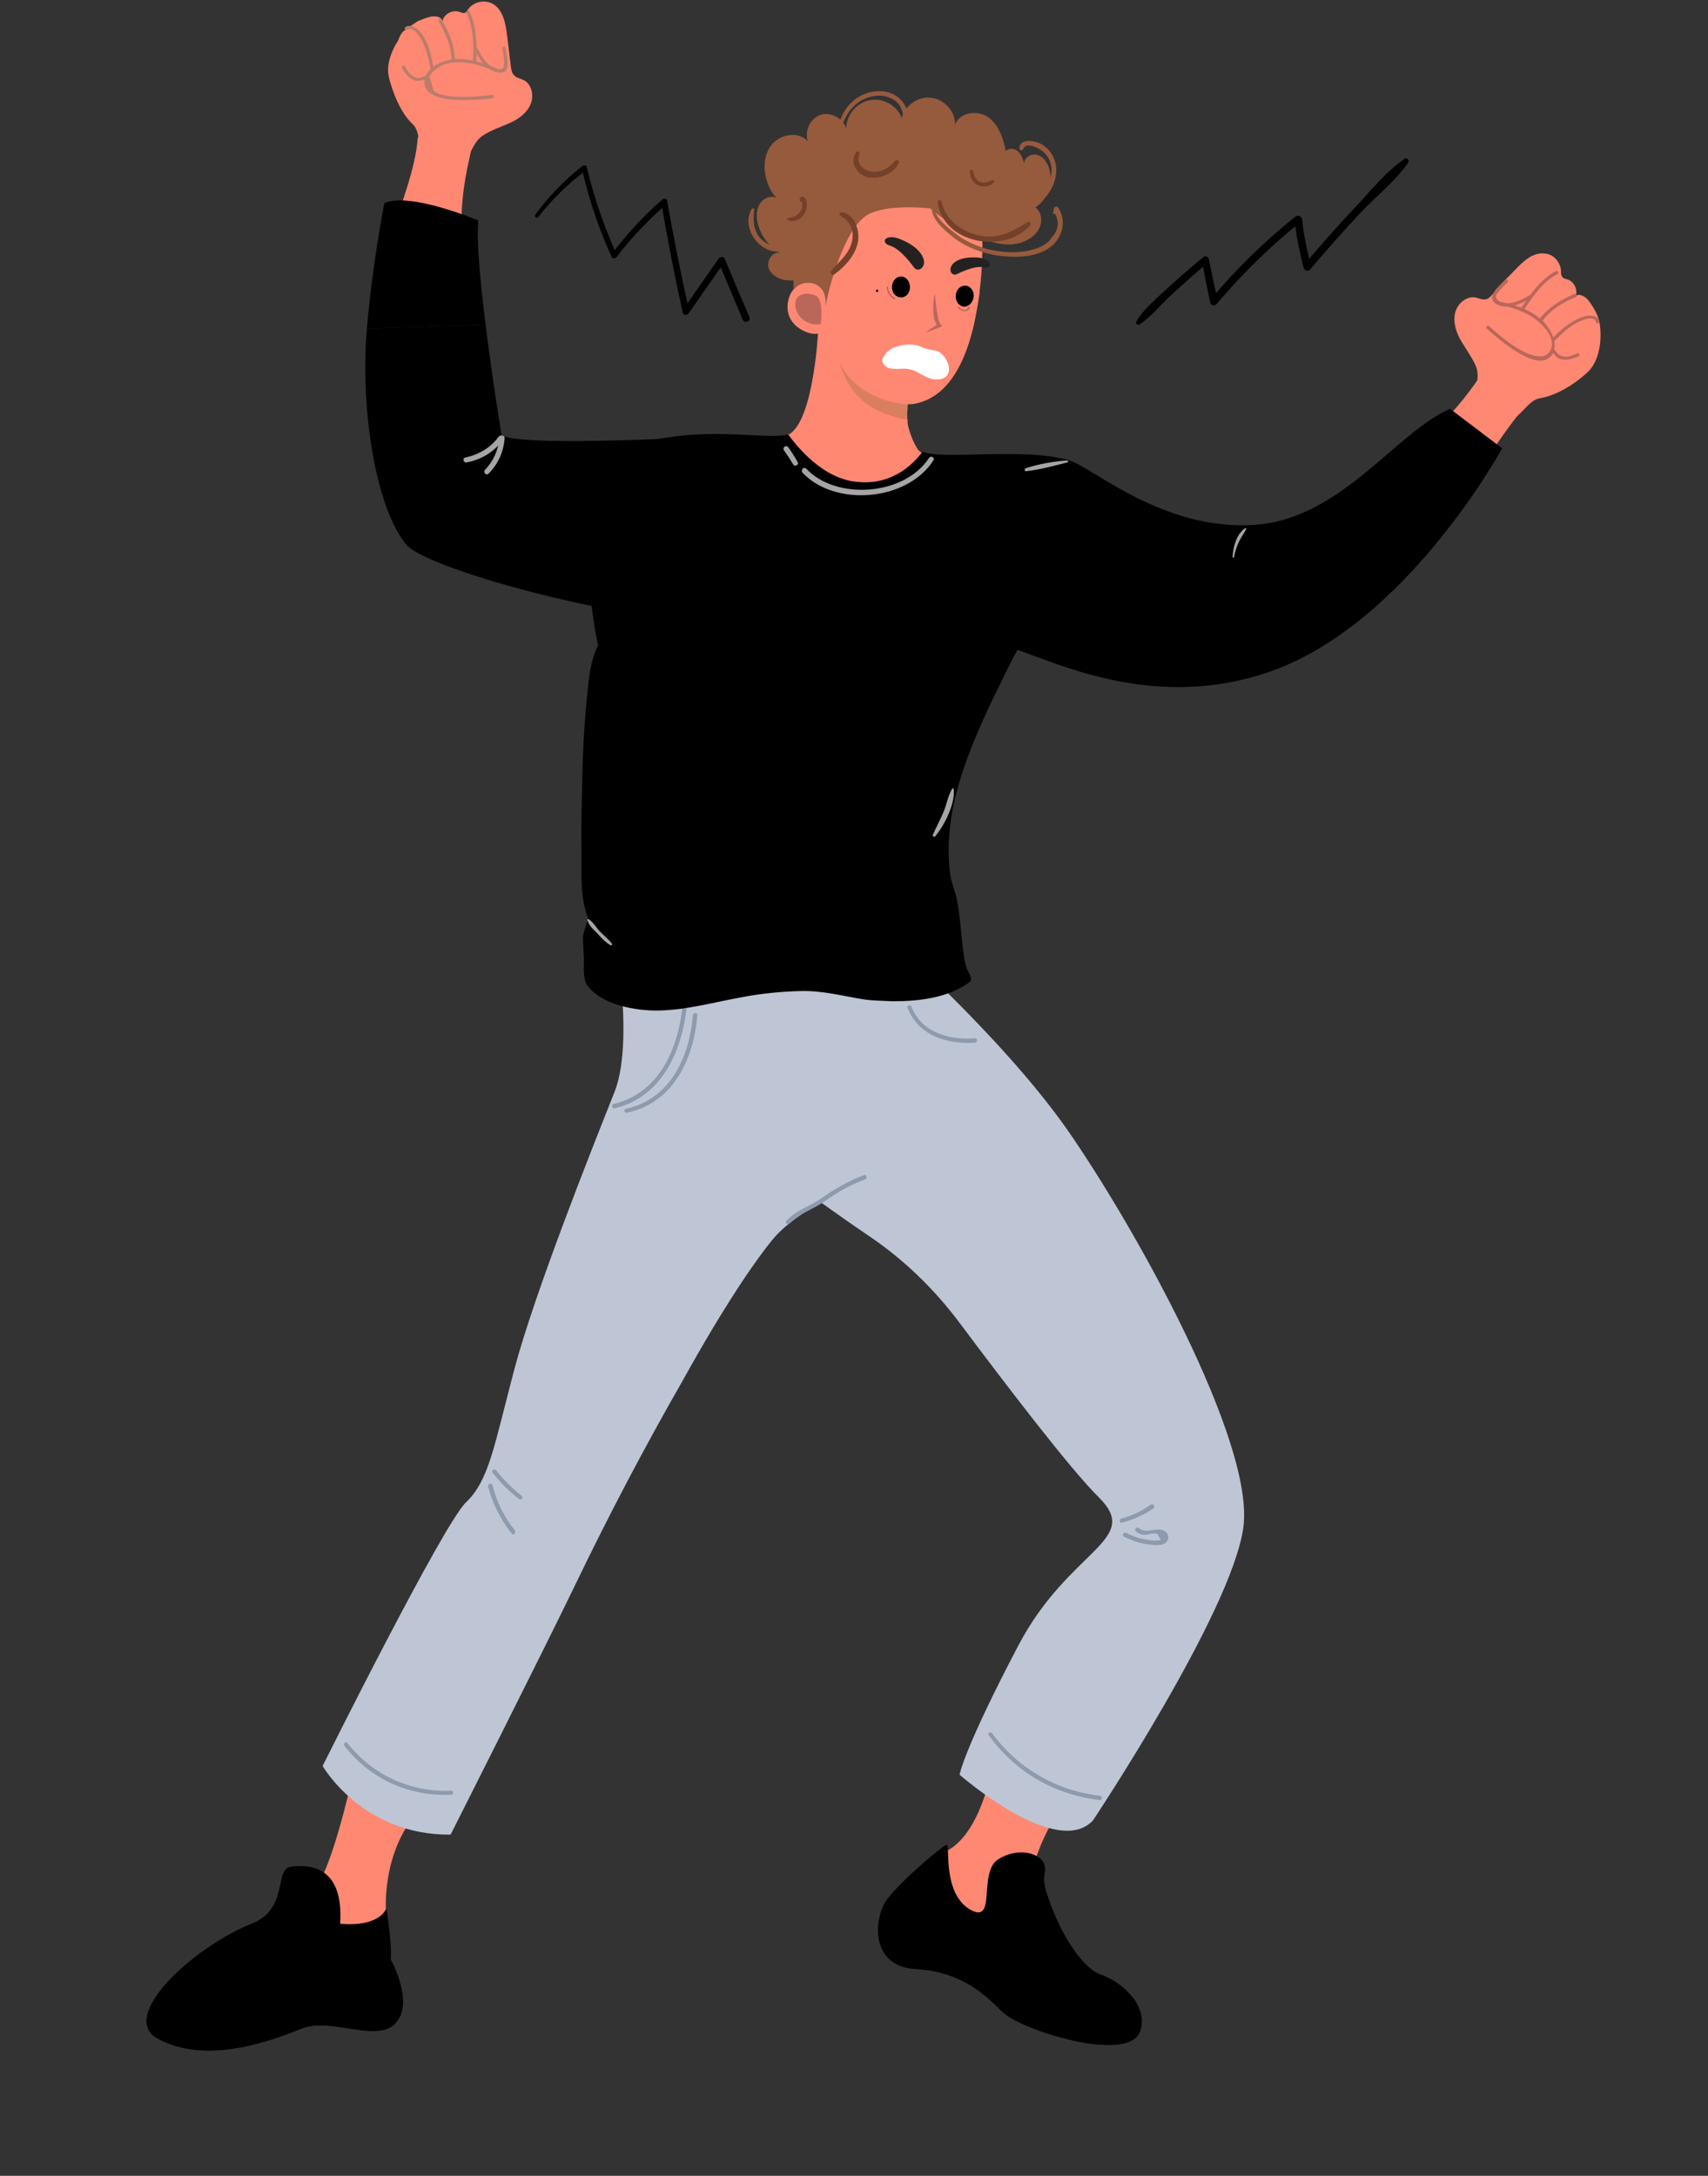 <svg version="1.2" xmlns="http://www.w3.org/2000/svg" viewBox="0 0 351 447" width="351" height="447">
	<rect x="0" y="0" width="351" height="447" fill="#333333" stroke="none"/>
	<title>&lt;Group&gt;</title>
	<style>
		.s0 { fill: #ff8873 } 
		.s1 { fill: #000000 } 
		.s2 { fill: #bec6d5 } 
		.s3 { fill: #8e9aad } 
		.s4 { fill: #ba675a } 
		.s5 { fill: #181818 } 
		.s6 { fill: #ffffff } 
		.s7 { opacity: .5;mix-blend-mode: multiply;fill: #b4744b } 
		.s8 { fill: #965a3c } 
		.s9 { fill: #a5a5a5 } 
		.s10 { fill: #51688d } 
		.s11 { fill: #232221 } 
		.s12 { fill: #754029 } 
		.s13 { fill: #bb7c6a } 
	</style>
	<g id="&lt;Group&gt;">
		<g id="&lt;Group&gt;">
			<g id="&lt;Group&gt;">
				<g id="&lt;Group&gt;">
					<path id="&lt;Path&gt;" class="s0" d="m216.3 374.2c0 0-4 6.5-4.8 13.6-0.7 7.2-16 7.8-16 7.8l-2.2-14.9c0 0 5.5-0.7 9.2-12.2 3.8-11.6 13.8 5.7 13.8 5.7z"/>
					<path id="&lt;Path&gt;" class="s1" d="m215.5 390.1c2.7 7.8 7.1 14.3 10.8 15.6 3.8 1.2 9.9 6.2 8 11.6-2.5 6.8-24.7-0.4-28.2-3.9-3.6-3.5-8.2-8.3-17.9-8.9-9.7-0.5-8.5-10.8-5.9-14.3 3-4 11.3-10.9 12.2-11.2 0.9-0.3-1 9.6 4.7 13.2 5.8 3.5 1.7-7.5 5.9-10.2 4.2-2.7 8.8-1.2 9.5 1 0.7 2.2-1 1.9 0.9 7.1z"/>
					<path id="&lt;Path&gt;" class="s1" d="m206.1 413.4c-3.6-3.5-8.2-8.3-17.9-8.9-9.7-0.5-8.5-10.8-5.9-14.3q0.1-0.2 0.3-0.4c1.3 3.2 4.9 10.8 13.7 14.4 11.2 4.6 16.5 17.7 38 12.8q0 0.2 0 0.3c-2.5 6.8-24.7-0.4-28.2-3.9z"/>
				</g>
				<path id="&lt;Path&gt;" class="s2" d="m225.8 307.6c-5.8-5.7-19.3-23.4-28.5-35.7-5.3-7.1-11.6-13.2-18.9-18.1-13.6-9.2-36.5-26.4-36.5-26.4l38.7-36.7c0 0 24.8 21.6 38.6 41.2 13.7 19.6 38.8 64.4 36.3 82-2.5 17.5-30.9 60.1-30.9 60.1-7.5 8-27.4-9.4-27.4-9.4 0 0 0.8-5.1 12.1-26.6 10.5-19.9 25.5-21.5 16.5-30.4z"/>
				<g id="&lt;Group&gt;">
					<g id="&lt;Group&gt;">
						<g id="&lt;Group&gt;">
							<path id="&lt;Path&gt;" class="s3" d="m230.4 312q3.3-0.9 6.1-2.9c0.5-0.3 1 0.5 0.5 0.8q-2.9 2-6.4 2.9c-0.5 0.2-0.7-0.7-0.2-0.8z"/>
						</g>
					</g>
					<g id="&lt;Group&gt;">
						<g id="&lt;Group&gt;">
							<path id="&lt;Path&gt;" class="s3" d="m231.4 314.9c1.2 0.6 2.4 1.1 3.7 1.3q1 0.2 2.1 0.3 0.7 0 1.4-0.1-0.4-0.6-0.8-1.3c-0.6-0.3-2.1 0.3-2.9 0.2-0.6-0.1-1-0.3-1.5-0.7-0.4-0.4 0.2-1 0.6-0.7 1.6 1.4 3.8-0.4 5.4 0.7 0.8 0.5 0.9 1.4 0.4 2.1-0.8 1-2.6 0.7-3.7 0.6-1.8-0.2-3.5-0.8-5.1-1.6-0.5-0.3-0.1-1 0.4-0.8z"/>
						</g>
					</g>
					<g id="&lt;Group&gt;">
						<g id="&lt;Group&gt;">
							<path id="&lt;Path&gt;" class="s3" d="m203.9 356.1c5.3 7.2 13.2 11.8 22.1 12.8 0.6 0.1 0.6 0.9 0 0.9-9.3-1.1-17.3-5.7-22.8-13.3-0.4-0.4 0.4-0.9 0.7-0.4z"/>
						</g>
					</g>
				</g>
			</g>
			<path id="&lt;Path&gt;" class="s0" d="m84.7 373.6c-6.7 9.1-5.3 20.4-5.3 20.4 0 0-11.8 6.6-12.8 6.6-1 0-5.6-9.2-2.2-12.3 3.5-3.2 7.6-21.5 7.6-21.5 0 0 19.5-2.3 12.7 6.8z"/>
			<path id="&lt;Path&gt;" class="s2" d="m172.3 248.1c-0.6-0.7-2.5-0.6-3.1-1.2-0.1-0.1-0.2-0.2-0.4-0.2q-0.1 0-0.2 0.1c-3.4 2.4-7 4.5-9.7 7.7-2 2.4-3.8 5-5.6 7.6-4.7 7-9 14.3-13.1 21.7-7.8 13.6-15.1 27.5-21.9 41.6-6.2 12.9-25.7 51.5-25.7 51.5-18.1 0.2-26.3-14.1-26.3-14.1 0 0 24.8-49.8 29.5-54.2 4.7-4.5 5.7-11.4 9.9-27.3 4.2-15.8 15.9-45.2 20.6-57 4.7-11.9-1.2-39.6-1.2-39.6l57.3 3.1c0 0 15.3 26.7 20.1 50.2"/>
			<g id="&lt;Group&gt;">
				<g id="&lt;Group&gt;">
					<path id="&lt;Path&gt;" class="s3" d="m141.2 206.2c-0.9 9.3-4.9 19.1-14.9 21.5-0.5 0.1-0.8-0.8-0.2-0.9 9.6-2.3 13.4-11.7 14.2-20.6 0.1-0.6 1-0.6 0.9 0z"/>
				</g>
			</g>
			<g id="&lt;Group&gt;">
				<g id="&lt;Group&gt;">
					<path id="&lt;Path&gt;" class="s3" d="m143.3 208.5c-0.7 9-4.9 18.1-14.5 20.1-0.5 0.1-0.7-0.7-0.2-0.8 9.2-2 13.1-10.7 13.8-19.3 0.1-0.5 1-0.5 0.9 0z"/>
				</g>
			</g>
			<g id="&lt;Group&gt;">
				<g id="&lt;Group&gt;">
					<path id="&lt;Path&gt;" class="s3" d="m200.4 214.2c-5.7 0.4-11.7-1.4-13.9-7.2-0.2-0.5 0.6-0.7 0.8-0.2 2.1 5.4 7.8 6.9 13.1 6.5 0.5 0 0.5 0.9 0 0.9z"/>
				</g>
			</g>
			<path id="&lt;Path&gt;" class="s1" d="m51.7 395.2c7.8-3.1 4.5-11.2 8.1-11.7 3.6-0.5 10.9-0.3 10.1 11.7 0 0 7.4 1 9.5-3.1 0 0 1.2 7.2 0.9 10.5 0 0 4.8 8.6 1.1 12.9-3.6 4.3-13.2-1-19 1.1-5.7 2.2-19.5 7.9-30 2.2-8.2-4.5 7.3-18.8 19.3-23.6z"/>
			<g id="&lt;Group&gt;">
				<g id="&lt;Group&gt;">
					<path id="&lt;Path&gt;" class="s3" d="m161.6 250.8c2-2.2 4.9-3 7.3-4.7 2.7-1.9 5.5-3.5 8.7-4.7 0.5-0.2 0.7 0.7 0.2 0.9-3.1 1.1-5.8 2.7-8.5 4.6-2.3 1.6-5.1 2.4-7.1 4.5-0.3 0.4-1-0.2-0.6-0.6z"/>
				</g>
			</g>
			<g id="&lt;Group&gt;">
				<g id="&lt;Group&gt;">
					<path id="&lt;Path&gt;" class="s3" d="m102 302.1q2.3 2.9 5.2 5.2c0.5 0.4-0.2 1-0.6 0.6q-3-2.3-5.4-5.4c-0.3-0.4 0.4-0.9 0.8-0.4z"/>
				</g>
			</g>
			<g id="&lt;Group&gt;">
				<g id="&lt;Group&gt;">
					<path id="&lt;Path&gt;" class="s3" d="m101.2 305.1q1.3 5.2 4.6 9.3c0.3 0.5-0.3 1.1-0.6 0.7q-3.5-4.4-4.9-9.7c-0.1-0.6 0.7-0.8 0.9-0.3z"/>
				</g>
			</g>
			<g id="&lt;Group&gt;">
				<g id="&lt;Group&gt;">
					<path id="&lt;Path&gt;" class="s3" d="m71.4 358.1c5.2 6.6 12.9 10.1 21.3 9.8 0.6-0.1 0.6 0.8 0 0.8-8.6 0.4-16.6-3.2-21.9-10-0.4-0.4 0.3-1.1 0.6-0.6z"/>
				</g>
			</g>
			<path id="&lt;Path&gt;" class="s1" d="m80.3 402.6c0 0 4.8 8.6 1.1 12.9-3.6 4.3-13.2-1-19 1.1-5.7 2.2-19.5 7.9-30 2.2-1.9-1-2.5-2.6-2.2-4.5 14.5 9 19.1 1.3 35.5-0.2 16.7-1.6 14.6-11.5 14.6-11.5z"/>
		</g>
		<path id="&lt;Path&gt;" class="s0" d="m94.5 33.9c-2.2 1.2-5.4 0.9-7.1-1-1.8-2-0.7-5.6-2.6-7.4-2.4-2.2-4.1-6.4-4.9-9.7-0.7-3.2 1.2-7 3.5-9.5 1.2-1.4 3-2.3 4.8-2.8 1-0.3 2.6-0.2 2.7 0.9 0.3-1.5 2-2.4 3.4-2 0.4 0.1 0.8 0.4 1.3 0.2 0.3-0.1 0.4-0.4 0.6-0.7 1.1-1.5 3.2-2 4.9-1.2 2.2 1.1 2.8 4 3.1 6.5q0.4 3.3 0.8 6.6c0.1 0.6 0.2 1.2 0.6 1.6 0.5 0.6 1.2 0.7 1.9 1 1.8 0.8 2.3 3.3 1.5 5.1-0.8 1.8-2.5 3-4.3 3.8-1.8 0.8-3.7 1.4-5.4 2.5-2.5 1.6-2.4 4.7-4.8 6.1z"/>
		<g id="&lt;Group&gt;">
			<path id="&lt;Path&gt;" class="s0" d="m303.3 75.2c-0.8-1.8-2-3.4-3-5.1-1-1.7-1.7-3.7-1.3-5.7 0.4-1.9 2.2-3.6 4.2-3.3 0.7 0.2 1.4 0.5 2.1 0.4 0.6-0.1 1-0.6 1.4-1q2.3-2.5 4.6-5c1.7-1.8 3.8-3.8 6.3-3.4 1.8 0.2 3.2 1.9 3.2 3.8 0 0.3 0 0.6 0.2 0.9 0.2 0.4 0.7 0.5 1.1 0.6 1.4 0.4 2.2 2.2 1.7 3.5 0.6-0.8 2 0 2.7 0.9 1.1 1.5 2.1 3.2 2.3 5.1 0.4 3.4-0.2 7.6-2.8 9.8-2.5 2.3-6.3 4.6-9.5 5.1-2.6 0.4-3.8 4-6.5 4.5-2.5 0.6-5.3-1-6.4-3.3-1.1-2.5 0.8-5-0.3-7.8z"/>
			<path id="&lt;Path&gt;" class="s0" d="m314.4 82.4c-5.5 5.8-14 20.1-14 20.1l-8.3-12.2c0 0 5.6-3.3 12.2-13.2 6.5-9.9 12.8 1.9 10.1 5.3z"/>
			<g id="&lt;Group&gt;">
				<path id="&lt;Path&gt;" class="s0" d="m306.9 60.5c1.5-2.8 8-8 8-8l4.7 4.4c-7.4 7.8-14.2 6.3-12.7 3.6z"/>
				<path id="&lt;Path&gt;" class="s0" d="m319.9 56l2.1 3.9 5.2 3.3 1.3 3.8c0 0 0.9 5.1-7.1 7-0.8 0.2-2.2-2-2.2-2l-1 1.2-2 0.5-3.7-1.2-5.8-4.2-2-2.1 3.1-4.1 5.1 1.3 1.6-2.4 3-3.5z"/>
				<g id="&lt;Group&gt;">
					<g id="&lt;Group&gt;">
						<path id="&lt;Path&gt;" class="s4" d="m308.3 62c3.2 0.6 6.7 1.8 9 4.2 1.4 1.5 2.9 4.3 1.8 6.4-2.6 4.8-11.5-3.3-13.6-5.1-0.3-0.3 0.2-0.8 0.5-0.5 1.7 1.5 3.4 3 5.3 4.2 1.4 0.9 6 3.7 7.4 0.6 1.2-2.8-2.5-6-4.5-7.1-1.9-1-3.9-1.7-6-2.1-0.5-0.1-0.3-0.7 0.1-0.6z"/>
					</g>
				</g>
				<g id="&lt;Group&gt;">
					<g id="&lt;Group&gt;">
						<path id="&lt;Path&gt;" class="s4" d="m312.6 63.3c1.9-2.9 4-5.9 7.1-7.6 0.4-0.2 0.8 0.4 0.4 0.6-3.1 1.6-5 4.5-6.9 7.3-0.3 0.4-0.8 0.1-0.6-0.3z"/>
					</g>
				</g>
				<g id="&lt;Group&gt;">
					<g id="&lt;Group&gt;">
						<path id="&lt;Path&gt;" class="s4" d="m316.4 65.5c1.9-2.4 4.3-3.9 7.1-5.1 0.4-0.2 0.7 0.4 0.4 0.6-2.7 1.1-5.1 2.5-6.9 4.9-0.2 0.3-0.8 0-0.6-0.4z"/>
					</g>
				</g>
				<g id="&lt;Group&gt;">
					<g id="&lt;Group&gt;">
						<path id="&lt;Path&gt;" class="s4" d="m318.9 69.6c1.8-1.8 3.9-3.7 6.4-4.5 1-0.4 3-0.5 3.4 0.9 0.1 0.4-0.6 0.6-0.7 0.2-0.5-1.9-4 0.1-4.8 0.6-1.4 0.9-2.6 2.1-3.8 3.3-0.3 0.3-0.8-0.2-0.5-0.5z"/>
					</g>
				</g>
				<g id="&lt;Group&gt;">
					<g id="&lt;Group&gt;">
						<path id="&lt;Path&gt;" class="s4" d="m319.5 71.9c0.3 0.4 0.6 0.9 1.2 1.1 1 0.6 2.4 0.1 3.4-0.4 0.4-0.1 0.7 0.4 0.3 0.6-1.2 0.5-2.6 1-3.9 0.5-0.7-0.3-1.1-0.9-1.6-1.5-0.2-0.4 0.4-0.7 0.6-0.3z"/>
					</g>
				</g>
				<g id="&lt;Group&gt;">
					<g id="&lt;Group&gt;">
						<path id="&lt;Path&gt;" class="s4" d="m314.6 61.3c-2 1.1-5 2.5-7.2 1.1-2.2-1.5 0.9-3.8 1.9-4.9 0.3-0.3 0.8 0.1 0.5 0.5-0.7 0.7-1.4 1.4-2 2.1-1.1 1.2 0.4 2.1 1.6 2.2 1.7 0.1 3.3-0.7 4.8-1.6 0.4-0.2 0.7 0.4 0.4 0.6z"/>
					</g>
				</g>
			</g>
		</g>
		<path id="&lt;Path&gt;" class="s0" d="m191.7 96.6c-0.4 0.9-1.1 1.6-1.7 2.4-0.6 0.6-1.1 1.2-1.8 1.6-0.6 0.3-1.3 0.5-1.9 0.7q-2.6 0.7-5.2 1.1-0.4 0-0.8 0.1c-2.8 0.4-5.7 0.5-8.4-0.3-2.8-0.7-5.3-2.4-6.7-4.9-0.4-1-0.7-2-1.2-2.9-0.8-1.7-2.2-3.1-3.1-4.8 6.1-0.3 7.2-21.1 7.2-21.1 0 0 14.8 9 18.7 13.1q-0.2 0.8-0.2 1.5-0.1 0.2-0.1 0.5 0 0.2 0 0.4c-0.1 0.8-0.1 1.5 0 2.3q0 0.6 0.1 1.1c0.4 1.7 1 3.2 1.8 4.6 0.2 0.3 0.4 0.6 0.7 0.8 0.2 0.2 0.4 0.2 0.7 0.3q0.9 0.4 1.9 0.7c0.4 0.8 0.4 1.9 0 2.8z"/>
		<path id="&lt;Path&gt;" class="s0" d="m201.9 51.5q-0.1 1.2-0.1 2.8c-0.1 1.5-0.2 3.1-0.4 4.8q-0.1 0.5-0.1 1.1c-0.3 2.2-0.7 4.4-1.2 6.7q-0.4 1.7-0.9 3.3c-2 6.4-5.5 11.8-11.5 12.8-9.6 1-19.3-14.2-19.6-14.5-1.4 0.6-7.6-1.5-6-7.2 0.7-2.5 2.9-3.5 4.5-3.3 1.5 0.2 2.5 1.6 2.5 1.6-0.3-3 0.2-13 0.2-13l14.6-8.2 17.9 8.2c0 0 0.1 1.9 0.1 4.9z"/>
		<path id="&lt;Path&gt;" class="s4" d="m168.5 66.6c-1.4 0.3-3.1-0.4-4-1.4-1.2-1.3-1.8-4.1 0.4-4.7 0.5-0.2 1-0.2 1.5-0.1 0.6 0.1 1.1 0.2 1.5 0.5 0.5 0.4 0.7 1.2 0.8 1.9 0.2 1.2 0.1 2.3 0 3.5q0 0.1 0 0.2-0.1 0.1-0.2 0.1z"/>
		<path id="&lt;Path&gt;" class="s5" d="m180.5 59.7c0 0.2-0.1 0.3-0.2 0.3-0.2 0-0.3-0.1-0.3-0.3 0-0.1 0.1-0.2 0.3-0.2 0.1 0 0.2 0.1 0.2 0.2z"/>
		<g id="&lt;Group&gt;">
			<path id="&lt;Path&gt;" class="s6" d="m185 71c1.3-0.3 2.8-0.3 4 0.1 0.4 0.2 0.8 0.4 1.2 0.5 0.9 0.3 1.8 0.3 2.6 0.6 1.4 0.7 2.9 3.3 1.9 4.8-0.8 1.2-2.7 1.1-4 0.6-1.4-0.6-2.6-1.6-4.1-1.8-1.4-0.2-3.1 0.3-4.4-0.4-0.4-0.3-0.8-0.7-0.9-1.2q0-0.4 0.2-0.7c0.4-1 1.3-1.7 2.2-2.1q0.6-0.2 1.3-0.4z"/>
		</g>
		<path id="&lt;Path&gt;" class="s1" d="m187 59c0 1.2-0.8 2.1-1.8 2.1-1.1 0-1.9-0.9-1.9-2.1 0-1.2 0.8-2.2 1.9-2.2 1 0 1.8 1 1.8 2.2z"/>
		<path id="&lt;Path&gt;" class="s1" d="m200.1 60.9c-0.1 1.2-1 2.1-2 2.1-1-0.1-1.8-1.1-1.7-2.3 0.1-1.2 1-2.1 2-2 1 0 1.8 1.1 1.7 2.2z"/>
		<g id="&lt;Group&gt;">
			<path id="&lt;Path&gt;" class="s4" d="m192.1 60.3q0.2 1.7 0.4 3.4 0.1 0.8 0.3 1.6c0.1 0.5 0.2 1 0.5 1.3l0.3 0.4-0.4 0.2c-1 0.4-2 0.8-3 1.1 0.9-0.7 1.8-1.2 2.7-1.8l-0.1 0.6c-0.9-1-1-2.3-1-3.4q-0.1-1.7 0.3-3.4z"/>
		</g>
		<g id="&lt;Group&gt;">
			<g id="&lt;Group&gt;">
				<path id="&lt;Path&gt;" class="s4" d="m183.7 61.5c-0.9-0.6-1.4-1.4-1.5-2.5 0-0.2 0.3-0.2 0.3 0 0.1 1 0.6 1.7 1.4 2.2 0.2 0.1 0 0.4-0.2 0.3z"/>
			</g>
		</g>
		<g id="&lt;Group&gt;">
			<g id="&lt;Group&gt;">
				<path id="&lt;Path&gt;" class="s4" d="m199.3 63.3c-0.6 1-1.7 0.7-2.4 0-0.2-0.1 0.1-0.4 0.2-0.2 0.5 0.5 1.4 1 1.9 0 0.1-0.2 0.4 0 0.3 0.2z"/>
			</g>
		</g>
		<path id="&lt;Path&gt;" class="s7" d="m186.6 83.1q-0.1 0.2-0.1 0.5 0 0.2 0 0.4c-0.1 0.8-0.1 1.5 0 2.3-8.7-1.8-12.1-5.6-14.1-12.2 3.4 7.9 12.5 8.9 14.2 9z"/>
		<path id="&lt;Path&gt;" class="s8" d="m198.8 41.1c0 0 4.3 5.9 0.9 3.8-3.3-2.1-16.2-3.5-21.2-0.9-5 2.6-8.4 15.8-8.9 19.3 0.6-5.1-3-5.6-4.8-5-0.7 0.2-1.2 0.6-1.7 1.2 0 0-0.5-14.6 1.3-22.8 1.8-5.8 11.6-11.2 25.7-8.3 13.3 2.7 12.9-1.6 8.7 12.7z"/>
		<path id="&lt;Path&gt;" class="s8" d="m209.2 31.1c0.7 0.6 1 1.6 1.3 2.5-0.1-1.2 1.4-2.1 2.6-1.8 1.2 0.3 2 1.4 2.4 2.5 1.1 3-0.1 6.6-2.7 8.3 1.3 1 1.5 3 0.7 4.4-0.7 1.5-2.3 2.4-3.8 2.9-4.9 1.4-10.4-2-14.6-4.2-1.8-1-3.3-2.5-4.9-3.6-2.4-1.8-5.5-2.8-8.5-2.8-6.7 0-9.8 8.2-12.2 13.1-1.8 3.6-4.1 5.8-8.4 5.1-1.4-0.3-2.8-1.2-3.2-2.6-0.3-1.4 0.8-3.2 2.3-3-2.3-1.3-3.9-3.6-4.5-6.1-0.3-1.3-0.3-2.9 0.5-4 0.8-1.2 2.5-1.8 3.6-1-0.7-0.5-1.2-1.3-1.6-2.1-1.3-2.7-1.6-6.1 0.1-8.6 1.7-2.5 5.7-3.3 7.7-1.1-0.7-2.1 0.5-4.7 2.6-5.4 2.1-0.7 4.7 0.7 5.3 2.8 0-2.7 2.1-5.3 4.8-5.8 2.6-0.6 5.6 1 6.6 3.6 0.7-2.6 3.5-4.5 6.1-4.1 2.7 0.3 4.9 2.8 4.9 5.5 0.8-2.5 4.6-3.1 6.8-1.5 2.2 1.6 3.1 4.4 3.6 7q0-0.1 0.1-0.2c0.7-0.5 1.8-0.4 2.4 0.2z"/>
		<path id="&lt;Path&gt;" class="s1" d="m130.7 91.2c14.8-3.9 25.6-0.8 31.3-1.9 3.1 4.2 8.1 9.2 14.2 9.7 6.9 0.7 11.2-3.3 13.4-6.2 4.1 1.8 21-1 30.2 1.8 5 1.6 19.4 14.6 38.3 13.2 17.6-1.3 29.1-19.3 39.9-23.8l10.7 8.1c0 0-19.5 35.9-47.5 45.8-23.2 8.2-43.1-1.3-52.1-4.4q-1.9 3.5-3.6 7.1c-2.4 4.8-4.6 9.6-6.5 14.6-2.8 7.5-4.6 14.9-3.9 23q0.1 1.2 0.4 2.5c0.2 1 0.6 2 0.9 3.1 1 3.9 1 7.9 1.6 11.9 0.1 1.1 0.3 2.2 0.7 3.3 0.3 0.9 1.4 2.1 0.5 2.8-4.4 3.2-10.2 3.9-15.7 3.9-2-0.1-4.1-0.1-6.1-0.4-4.3-0.7-8.3-1.8-12.8-1.7-4.1 0.1-8.2 0.5-12.3 1.3-5.6 1-11.2 2.6-16.9 2.7-4.6 0.1-11.9-1.1-14.8-5.3-0.8-1.3-0.6-3.6-0.6-5.2q-0.1-2.1-0.2-4.2c0-1.4 0.6-2.5 0.9-3.8q0.1-0.2 0.1-0.5c0-0.2-0.1-0.4-0.2-0.7-1.3-3.8-1.1-7.8-1.1-11.8q-0.1-6.5 0.1-13.1c0.1-6.1 0.3-12.3 0.9-18.4 0.4-4 0.6-8.4 2.4-12 0 0-8.2-37.2 7.8-41.4z"/>
		<g id="&lt;Group&gt;">
			<g id="&lt;Group&gt;">
				<path id="&lt;Path&gt;" class="s9" d="m191.8 94.6c-5.4 8.4-20.2 9.6-26.9 2.5-0.4-0.6 0.3-1.3 0.8-0.8 6.1 6.5 20.1 5.6 25.2-2.2 0.4-0.6 1.3-0.1 0.9 0.5z"/>
			</g>
		</g>
		<g id="&lt;Group&gt;">
			<g id="&lt;Group&gt;">
				<path id="&lt;Path&gt;" class="s9" d="m163 95.4q-0.9-1.5-1.9-2.9c-0.4-0.6 0.5-1.2 0.9-0.6q1 1.4 1.9 3c0.4 0.6-0.6 1.1-0.9 0.5z"/>
			</g>
		</g>
		<g id="&lt;Group&gt;">
			<g id="&lt;Group&gt;">
				<path id="&lt;Path&gt;" class="s9" d="m256.1 108.7c-0.4 0.8-1 1.6-1.4 2.4q-0.8 1.6-1.1 3.4c-0.1 0.1-0.3 0.1-0.3-0.1 0.1-2 0.8-4.7 2.6-5.9 0.1-0.1 0.2 0 0.2 0.2z"/>
			</g>
		</g>
		<g id="&lt;Group&gt;">
			<g id="&lt;Group&gt;">
				<path id="&lt;Path&gt;" class="s9" d="m196 162.1c0.3 3.1-1.9 7.4-3.8 9.7-0.3 0.3-0.6-0.1-0.5-0.3 0.8-1.8 1.7-3.4 2.4-5.2 0.5-1.4 0.8-3 1.6-4.3 0.1-0.1 0.3 0 0.3 0.1z"/>
			</g>
		</g>
		<g id="&lt;Group&gt;">
			<g id="&lt;Group&gt;">
				<path id="&lt;Path&gt;" class="s9" d="m120.9 188.8c0.9 0.5 1.6 1.7 2.3 2.5 0.8 0.8 1.8 1.6 2.5 2.5 0.2 0.2 0 0.5-0.2 0.4-1.1-0.6-2-1.6-2.8-2.5-0.7-0.7-1.8-1.7-2-2.7 0-0.1 0.1-0.2 0.2-0.2z"/>
			</g>
		</g>
		<g id="&lt;Group&gt;">
			<g id="&lt;Group&gt;">
				<path id="&lt;Path&gt;" class="s10" d="m129.2 91.7c0.9 0.4 1.7 1.1 2.4 1.7 1 0.7 2 1.4 2.8 2.3 0.2 0.2 0 0.5-0.3 0.4-0.9-0.6-1.8-1.3-2.6-2-0.8-0.7-1.8-1.3-2.4-2.2-0.1-0.1 0-0.2 0.1-0.2z"/>
			</g>
		</g>
		<g id="&lt;Group&gt;">
			<g id="&lt;Group&gt;">
				<path id="&lt;Path&gt;" class="s9" d="m219.3 95c-2.7 0.7-5.6 1.5-8.4 1.8-0.4 0.1-0.4-0.5-0.1-0.6 2.7-0.9 5.7-1.4 8.5-1.6 0.2 0 0.3 0.4 0 0.4z"/>
			</g>
		</g>
		<path id="&lt;Path&gt;" class="s0" d="m96.5 32.4c-2.7 11.5-1.3 17.8-1.3 17.8l-16.5 1.7c0 0 6.6-15.3 7.1-23.2 0.5-4.2 13.4-7.7 10.7 3.7z"/>
		<path id="&lt;Path&gt;" class="s1" d="m138 90.5l20.3 37.4c-23.5 2.3-70.2-10.7-74.7-15.9-6.6-7.7-9.6-28.9-8.2-44.5l24.4-0.8c1.4 11.5 3.3 22.8 3.3 22.8 4.4 2 31.6 0.7 34.4 0.6z"/>
		<path id="&lt;Path&gt;" class="s1" d="m98.3 45.3c-0.4 4.2 0.4 12.8 1.5 21.4l-24.4 0.8c1.2-14 3.6-25.8 3.6-25.8 5.3-2.3 19.3 3.6 19.3 3.6z"/>
		<g id="&lt;Group&gt;">
			<g id="&lt;Group&gt;">
				<path id="&lt;Path&gt;" class="s9" d="m103.7 90c-0.2 2.8-1.3 5.3-3.3 7.3-0.5 0.5-1.2-0.3-0.7-0.8 1.7-1.8 2.7-4 2.9-6.5 0-0.7 1.1-0.7 1.1 0z"/>
			</g>
		</g>
		<g id="&lt;Group&gt;">
			<g id="&lt;Group&gt;">
				<path id="&lt;Path&gt;" class="s9" d="m103.4 90.3c-1.8 2.5-4.4 4.1-7.5 4.7-0.7 0.1-0.9-0.9-0.3-1 2.8-0.6 5.2-2 6.9-4.3 0.4-0.5 1.3 0 0.9 0.6z"/>
			</g>
		</g>
		<path id="&lt;Path&gt;" class="s11" d="m187.8 54.9c0 0-2.6-3.7-4.8-4.4-2.3-0.6-1.1-2.8 2.4-1.2 3.5 1.5 4.5 3.5 4.5 4.6 0 1.2-1.3 2.1-2.1 1z"/>
		<path id="&lt;Path&gt;" class="s11" d="m195.5 54.7c0.4-0.9 2-2 5.3-1.8 3.2 0.2 3.3 2.4 1.3 2-2-0.4-5.4 1.4-5.4 1.4-1.1 0.5-1.7-0.7-1.2-1.6z"/>
		<g id="&lt;Group&gt;">
			<g id="&lt;Group&gt;">
				<path id="&lt;Path&gt;" class="s8" d="m160.7 51.1c-1.8-0.4-3.6-1-4.8-2.6-1.2-1.8-1.1-3.5-0.9-5.5 0-0.2-0.4-0.3-0.5-0.1-2.4 3.9 1.8 9.6 6.2 8.7 0.3 0 0.3-0.5 0-0.5z"/>
			</g>
		</g>
		<g id="&lt;Group&gt;">
			<g id="&lt;Group&gt;">
				<path id="&lt;Path&gt;" class="s8" d="m192.1 42.5c-0.3 2.1 3.3 4.8 4.8 5.9 1.8 1.3 4 2.2 6.1 2.8 2.3 0.5 4.6 0.8 6.9 0.5 2-0.2 4.3-0.8 5.7-2.2q0.5-0.7 1.1-1.4 1.3-2.1 0.1-4.2c-0.2 0.2-0.5 0-0.4-0.2q0.1-0.5 0.2-0.9c0.1-0.4 0.7-0.5 0.9-0.1 1.6 2.5 1 5.6-1.1 7.6-2.7 2.5-7.1 2.7-10.5 2.3-3.7-0.4-7.3-1.7-10.2-4-1.6-1.3-4.7-3.9-4.1-6.2 0.1-0.3 0.6-0.2 0.5 0.1z"/>
			</g>
		</g>
		<g id="&lt;Group&gt;">
			<g id="&lt;Group&gt;">
				<path id="&lt;Path&gt;" class="s8" d="m172.7 27.3c0.6-3.2 2.5-6.3 5.8-7.3 1.5-0.5 3.2-0.5 4.6 0.2 2.6 1.2 2.4 3.3 2.8 5.6 0 0.3 0.5 0.3 0.6 0 0.9-4.3-2.4-7.6-6.8-7-4.1 0.4-7.5 4.3-7.4 8.5 0 0.2 0.3 0.3 0.4 0z"/>
			</g>
		</g>
		<g id="&lt;Group&gt;">
			<g id="&lt;Group&gt;">
				<path id="&lt;Path&gt;" class="s8" d="m212.8 41.2c0-0.1 1.8-1.9 2.1-2.3 0.7-1.2 1.2-2.6 1.2-4 0-1.5-0.7-2.8-1.7-3.7-0.7-0.7-3.6-2.2-4.1-0.6-0.2 0.4-0.8 0.4-0.8-0.1-0.1-1.9 2.6-1.7 3.8-1.2 2 0.7 3.4 2.7 3.7 4.7 0.4 2.7-0.9 5.4-2.8 7.2-0.4 0.5-2.2 1.7-2 0.1 0-0.4 0.5-0.5 0.6-0.1z"/>
			</g>
		</g>
		<g id="&lt;Group&gt;">
			<g id="&lt;Group&gt;">
				<path id="&lt;Path&gt;" class="s12" d="m176.6 31.7c-0.8 2.1 1.1 3.6 3.1 3.6 1.8 0 3.2-1 4.3-2.3 0.3-0.3 0.9 0 0.7 0.4-0.9 2.3-4.1 3.5-6.4 3-2.3-0.6-3.7-3-2.4-5.1 0.2-0.4 0.9-0.1 0.7 0.4z"/>
			</g>
		</g>
		<g id="&lt;Group&gt;">
			<g id="&lt;Group&gt;">
				<path id="&lt;Path&gt;" class="s12" d="m200 35.2c0.1 1 0.6 1.9 1.5 2.2 0.9 0.3 1.6-0.1 2.4-0.4 0.3-0.1 0.5 0.3 0.3 0.5-0.8 0.9-2.2 1-3.3 0.5-1-0.5-1.6-1.6-1.6-2.8 0-0.4 0.6-0.4 0.7 0z"/>
			</g>
		</g>
		<g id="&lt;Group&gt;">
			<g id="&lt;Group&gt;">
				<path id="&lt;Path&gt;" class="s12" d="m192.7 41.5c1.1 8.6 13.7 10.8 19 4.8 0.3-0.4-0.1-0.9-0.5-0.7-3.1 2-6.1 3.6-9.9 2.8-3.6-0.8-7.1-3.2-7.8-7-0.1-0.4-0.9-0.3-0.8 0.1z"/>
			</g>
		</g>
		<g id="&lt;Group&gt;">
			<g id="&lt;Group&gt;">
				<path id="&lt;Path&gt;" class="s12" d="m173 43.6c2.4 0.4 3.5 3.1 3.4 5.4-0.2 3-2.6 5.7-5 7.4-0.5 0.3-0.9-0.4-0.6-0.7 1.5-1.9 3.6-3.4 4.2-5.8 0.7-2.4-0.2-4.4-2.3-5.6-0.4-0.2-0.1-0.7 0.3-0.7z"/>
			</g>
		</g>
		<g id="&lt;Group&gt;">
			<g id="&lt;Group&gt;">
				<path id="&lt;Path&gt;" class="s12" d="m165 41.4q0 0 0 0c-0.2 0.1-0.4 0.1-0.5 0-0.3-0.3-0.2-0.9 0.3-1 0.8-0.1 1 1.1 1 1.7 0 2-1.9 4-3.9 3.1-0.2 0-0.3-0.4 0-0.4 0.8-0.1 1.6-0.3 2.2-0.9 0.3-0.3 0.5-0.6 0.7-1.1 0-0.2 0.2-1.5-0.1-1.6q0.2 0 0.4-0.1 0-0.1 0-0.2-0.2 0-0.4-0.1 0 0 0.1 0c0.4-0.2 0.6 0.4 0.2 0.6z"/>
			</g>
		</g>
		<g id="&lt;Group&gt;">
			<g id="&lt;Group&gt;">
				<path id="&lt;Path&gt;" class="s1" d="m233.5 66.1c1.5-2.6 4-4.6 6.1-6.6q3.7-3.4 7.6-6.6c0.4-0.4 1.1-0.3 1.2 0.3q0.9 4.3 1.8 8.5-0.7-0.1-1.3-0.3 7.8-9.3 17.3-16.9c0.6-0.4 1.3-0.1 1.4 0.6 0.3 3.2 1 6.4 1.8 9.5q-0.7-0.2-1.3-0.3 5-6 10.3-11.6c3.2-3.4 6.4-7.5 10.3-10.1 0.4-0.3 1 0.3 0.7 0.8-2.6 3.8-6.7 7-9.9 10.4q-5.3 5.7-10.3 11.6c-0.4 0.4-1.2 0.2-1.3-0.4q-1.3-4.9-1.9-9.9 0.7 0.3 1.3 0.5-9.5 7.6-17.3 16.9c-0.4 0.4-1.2 0.2-1.3-0.3q-0.9-4.3-1.7-8.6 0.6 0.2 1.2 0.4-3.8 3.2-7.5 6.6c-2.2 2-4.1 4.5-6.6 6.1-0.3 0.2-0.8-0.3-0.6-0.6z"/>
			</g>
		</g>
		<g id="&lt;Group&gt;">
			<g id="&lt;Group&gt;">
				<path id="&lt;Path&gt;" class="s1" d="m110 44.1c2.8-3.8 6-7.1 9.7-10 0.3-0.2 0.8-0.2 0.9 0.3q2.2 9.2 6.1 17.8-0.5 0-1 0c3.1-4.1 6.5-7.8 10.4-11.2 0.3-0.3 1-0.2 1 0.3q2 11.3 4.5 22.5-0.7 0-1.3-0.1 3.7-5.3 7.4-10.6c0.3-0.3 1-0.5 1.2 0q2.5 6 5.1 12c0.4 0.9-1 1.5-1.4 0.5q-2.5-6-5-11.9 0.6 0.1 1.3 0.1-3.7 5.3-7.4 10.6c-0.3 0.4-1.1 0.4-1.2-0.2q-2.5-11.2-4.4-22.6 0.6 0.1 1.1 0.3c-3.8 3.3-7.2 6.9-10.3 10.9-0.2 0.3-0.8 0.4-1 0q-4-8.8-6.1-18.1 0.4 0.1 0.8 0.3c-3.7 2.8-7 6-9.8 9.6-0.3 0.3-0.9-0.1-0.6-0.5z"/>
			</g>
		</g>
		<g id="&lt;Group&gt;">
			<path id="&lt;Path&gt;" class="s0" d="m95.9 3.5l6.4-0.9c0 0 2.2 8 1.8 11.1-0.3 3-6.7 0.3-8.2-10.2z"/>
			<path id="&lt;Path&gt;" class="s0" d="m97.2 5.2l0.5 4.6-0.2 2.8 5 2 0.1 5-2.8 0.5-7.1 0.1-3.8-1.1-1.3-1.6-0.1-1.6c0 0-2.4 1-2.9 0.4-5.4-6.1-1.8-9.8-1.8-9.8l3.3-2.3 6.1 0.4 3.9-2z"/>
			<g id="&lt;Group&gt;">
				<g id="&lt;Group&gt;">
					<path id="&lt;Path&gt;" class="s13" d="m102.2 14.1c-2.9-1.2-6.1-2.3-9.3-1.9-2.1 0.3-5.1 1.6-5.6 4-1.2 5.7 11.2 4.3 13.9 4 0.4-0.1 0.4-0.7 0-0.7-1.9 0.2-3.7 0.4-5.6 0.4-1.6 0-5.3 0-6.5-1.3q-0.4-1.5-0.9-2.9 0.8-1.2 2-1.9c1.1-0.7 2.5-1 3.8-1 2.7-0.1 5.4 0.8 7.8 1.9 0.4 0.1 0.8-0.4 0.4-0.6z"/>
				</g>
			</g>
			<g id="&lt;Group&gt;">
				<g id="&lt;Group&gt;">
					<path id="&lt;Path&gt;" class="s13" d="m97.2 12.7c0.1-3.4 0.2-6.8-1.3-10-0.2-0.4 0.4-0.7 0.6-0.3 1.5 3.2 1.5 6.7 1.4 10.3 0 0.4-0.7 0.4-0.7 0z"/>
				</g>
			</g>
			<g id="&lt;Group&gt;">
				<g id="&lt;Group&gt;">
					<path id="&lt;Path&gt;" class="s13" d="m92.8 12.3c-0.1-3-1.2-5.4-2.7-8-0.2-0.3 0.4-0.7 0.6-0.3 1.6 2.6 2.7 5.2 2.8 8.3 0 0.4-0.7 0.4-0.7 0z"/>
				</g>
			</g>
			<g id="&lt;Group&gt;">
				<g id="&lt;Group&gt;">
					<path id="&lt;Path&gt;" class="s13" d="m88.5 14.3c-0.3-1.6-0.6-3.1-1.2-4.6-0.3-0.9-0.8-1.9-1.4-2.6-0.3-0.5-1.5-1.6-2.2-1-0.3 0.3-0.8-0.2-0.4-0.5 0.9-0.8 2.5 0.2 3.1 1 1.7 2 2.3 5 2.7 7.5 0.1 0.5-0.6 0.6-0.6 0.2z"/>
				</g>
			</g>
			<g id="&lt;Group&gt;">
				<g id="&lt;Group&gt;">
					<path id="&lt;Path&gt;" class="s13" d="m87.5 16.3c-0.7 0.2-1.4 0.4-2.1 0.3-1.3-0.4-2.2-1.6-2.8-2.6-0.2-0.4 0.3-0.7 0.6-0.4 0.5 1 1.3 2.2 2.6 2.4 0.5 0 1.1-0.2 1.6-0.4 0.4-0.1 0.5 0.5 0.1 0.7z"/>
				</g>
			</g>
			<g id="&lt;Group&gt;">
				<g id="&lt;Group&gt;">
					<path id="&lt;Path&gt;" class="s13" d="m98 9.7c0.8 1.5 1.6 3.2 3.2 4.1 0.5 0.2 1 0.5 1.5 0.4 0.8 0 0.9-0.6 0.9-1.4 0-0.9-0.2-1.9-0.4-2.9 0-0.4 0.6-0.4 0.7 0 0.2 1.6 1.4 5.4-1.4 5-2.6-0.3-4.1-2.8-5-4.9-0.2-0.4 0.3-0.7 0.5-0.3z"/>
				</g>
			</g>
		</g>
	</g>
</svg>
